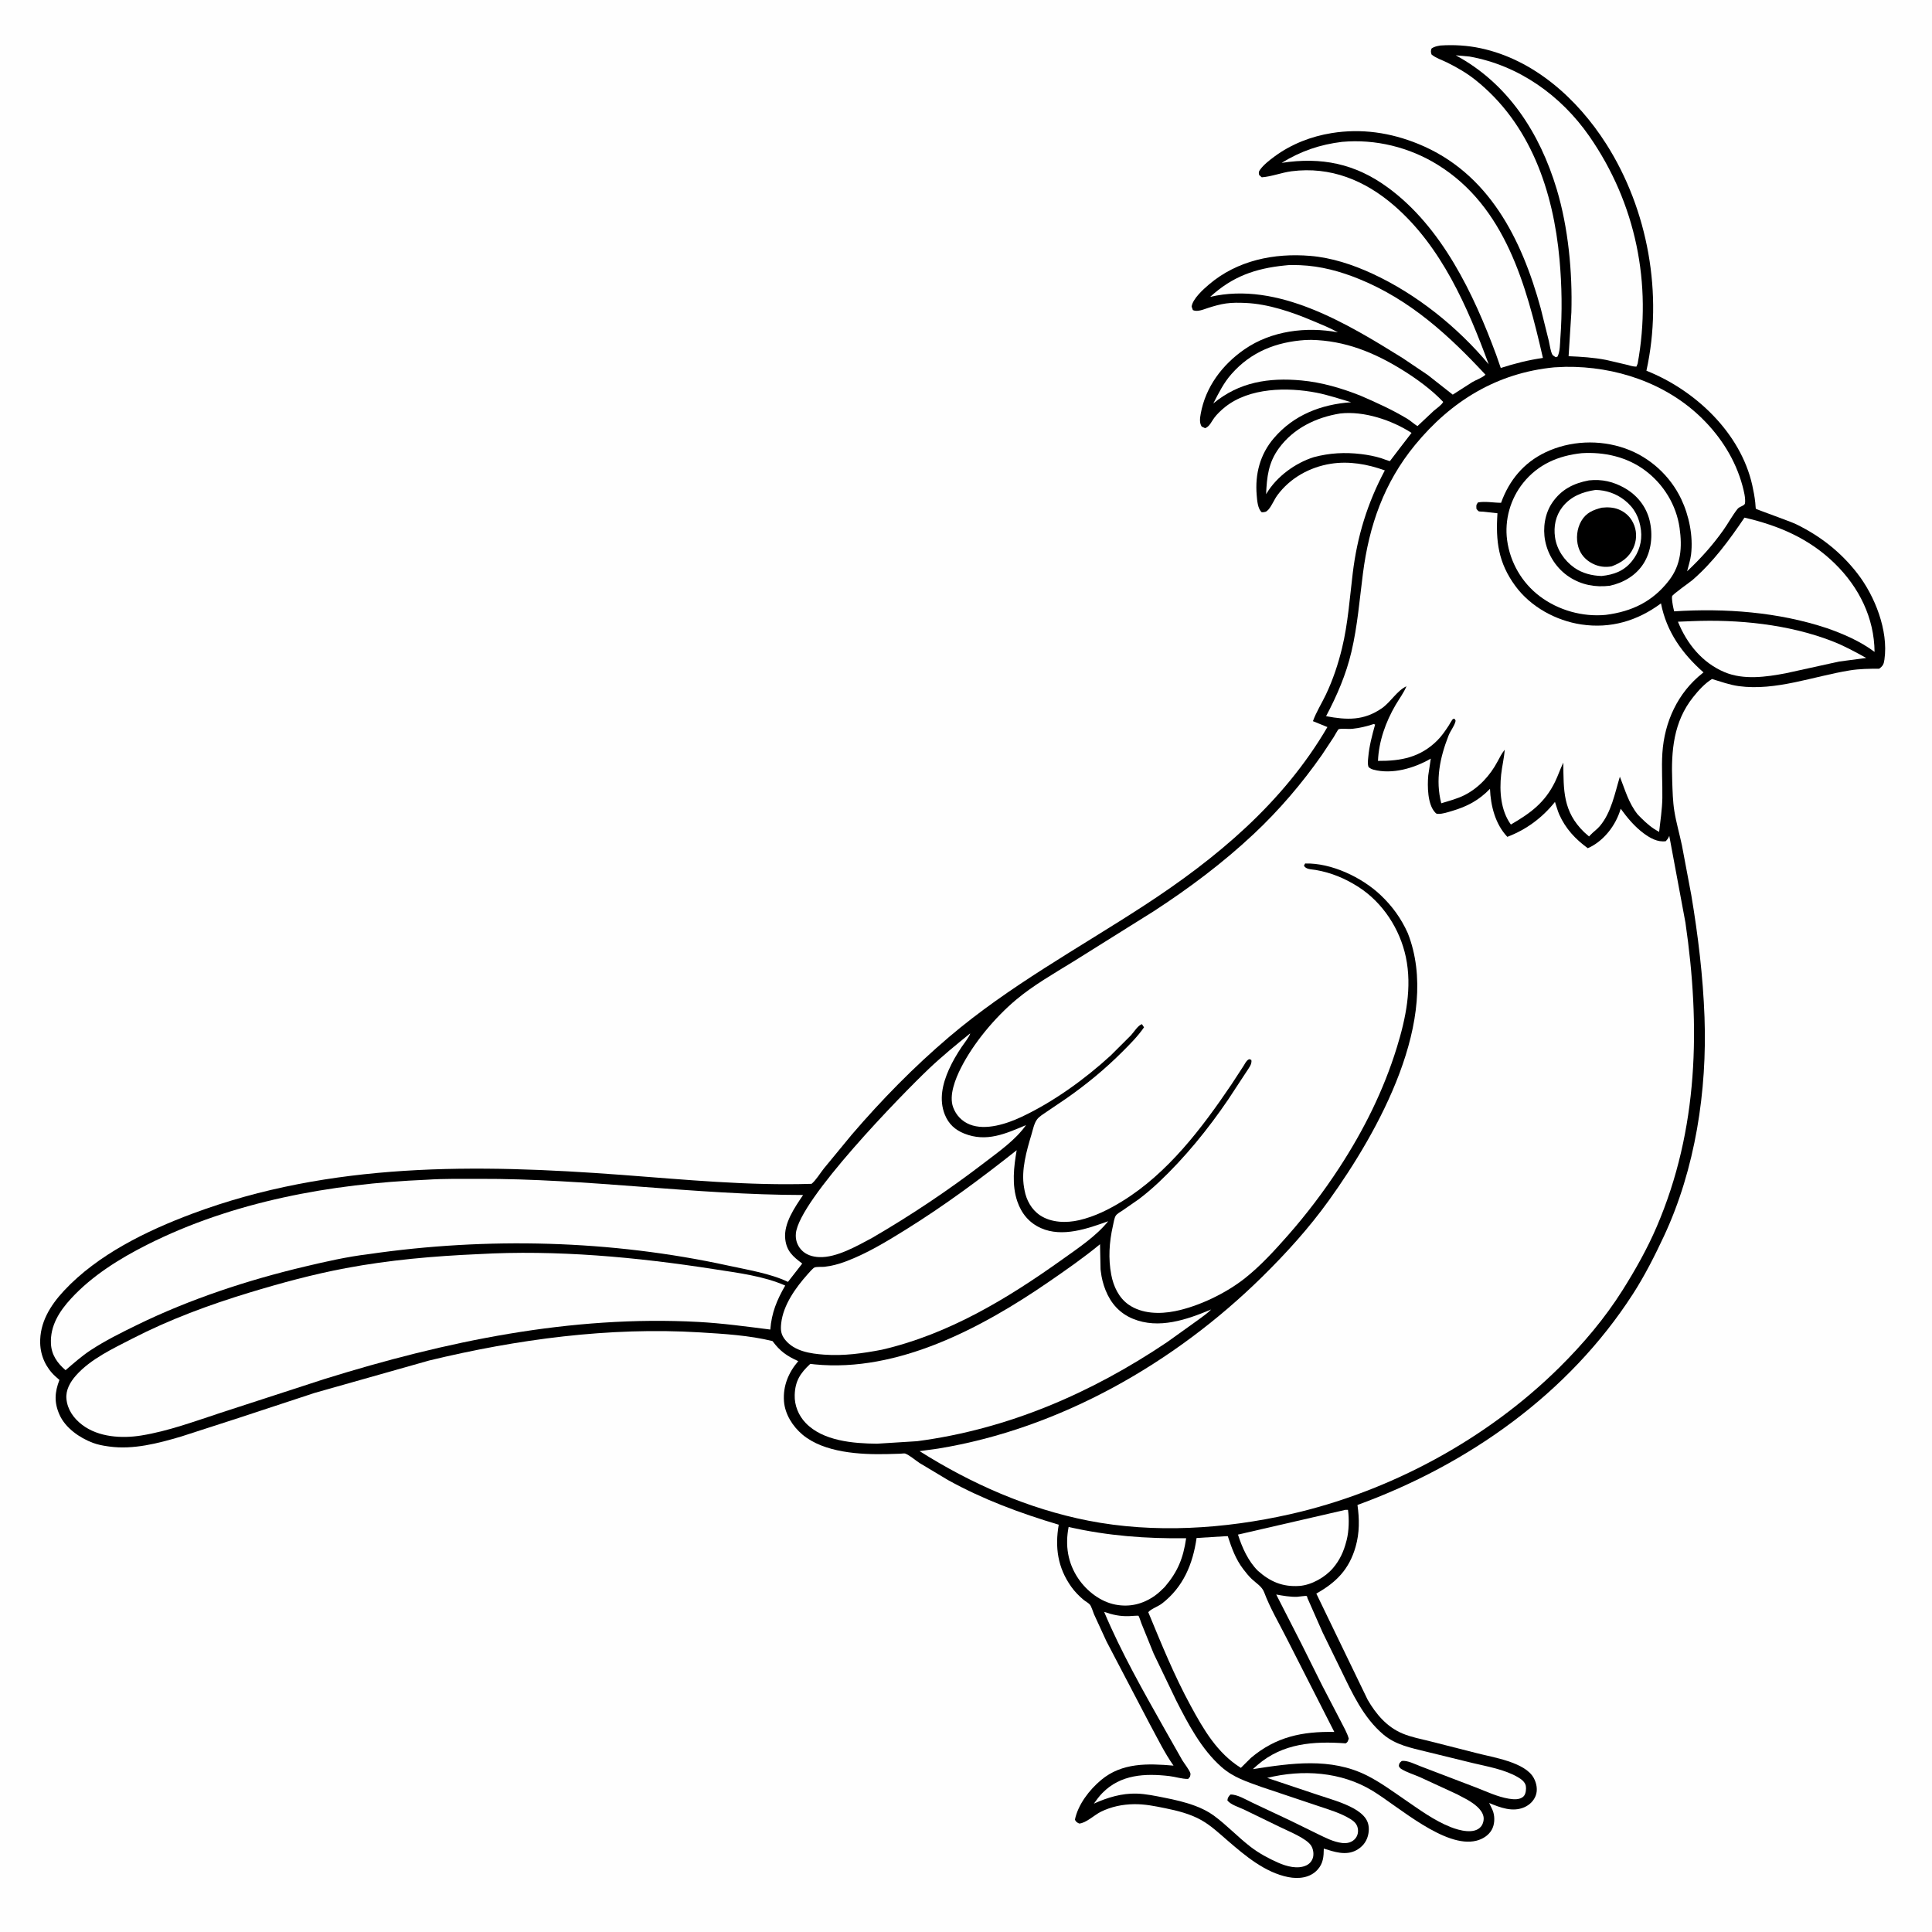<svg version="1.1" xmlns="http://www.w3.org/2000/svg" style="display: block;" viewBox="0 0 2048 2048" width="1024" height="1024">
<path transform="translate(0,0)" fill="rgb(254,254,254)" d="M -0 -0 L 2048 0 L 2048 2048 L -0 2048 L -0 -0 z"/>
<path transform="translate(0,0)" fill="rgb(0,0,0)" d="M 1526.74 48.248 C 1540.98 47.28 1555.51 48.145 1569.48 51.124 C 1626.11 63.202 1672.2 104.79 1702.6 152.489 C 1747.14 222.382 1763.09 312.146 1745.27 392.984 C 1796.83 413.441 1845.08 458.69 1857.48 514.357 C 1858.83 520.408 1860 526.647 1860.66 532.809 C 1860.74 533.511 1861.08 539.111 1861.27 539.327 C 1861.78 539.904 1898.24 552.917 1903.62 555.531 C 1929.47 568.07 1951.25 585.114 1968.89 607.853 C 1987.41 631.721 2001.97 668.448 1997.58 699.125 C 1996.88 704.068 1996.03 705.872 1992 708.883 C 1981.49 708.852 1971.22 708.974 1960.8 710.657 C 1922.57 716.831 1882.38 732.633 1843.29 727.343 C 1833.5 726.017 1824.22 722.606 1814.79 719.782 C 1807.08 724.522 1800.48 731.878 1794.87 738.899 C 1773.92 765.095 1771.43 796.016 1772.63 828.262 C 1773.01 838.621 1773.21 849.39 1774.85 859.634 C 1776.8 871.81 1780.38 884.037 1782.92 896.144 L 1792.87 948.973 C 1800.02 991.505 1805.27 1035.04 1806.85 1078.15 C 1809.7 1156.27 1797.11 1239.19 1763.87 1310.33 C 1754.1 1331.23 1743.49 1352.24 1730.98 1371.65 C 1662.68 1477.64 1556.26 1552.57 1438.97 1595.33 C 1441.09 1610.42 1441.23 1624.75 1437.04 1639.5 C 1430.21 1663.49 1416.66 1677.29 1395.35 1689.26 L 1449.76 1801.78 C 1458.55 1816.96 1470.01 1830.54 1486.49 1837.5 C 1496.11 1841.56 1506.75 1843.52 1516.86 1846.06 L 1565.14 1858.34 C 1582.62 1862.95 1616.74 1867.87 1625.87 1884.82 C 1628.86 1890.37 1630.22 1897.45 1627.9 1903.5 C 1625.75 1909.09 1621.36 1913.31 1615.94 1915.72 C 1603.47 1921.26 1590.32 1916.1 1578.56 1911.26 C 1579.96 1914.47 1581.95 1917.57 1582.94 1920.91 C 1584.7 1926.86 1584.38 1934.23 1581.28 1939.7 C 1577.85 1945.75 1571.59 1949.59 1564.99 1951.24 C 1531.92 1959.52 1482.63 1915.18 1454.99 1898.35 C 1421.63 1878.04 1380.81 1875.43 1343.25 1884.65 L 1396.62 1902.52 C 1409.31 1906.77 1422.94 1910.46 1434.7 1916.88 C 1439.62 1919.57 1444.94 1923.42 1448.02 1928.18 C 1451.46 1933.49 1451.64 1940.16 1450.03 1946.12 C 1448.19 1952.92 1443.84 1958.06 1437.63 1961.38 C 1426.51 1967.3 1414.43 1963.03 1403.28 1959.6 C 1403.2 1968.04 1402.69 1975.27 1396.69 1981.91 C 1388.8 1990.65 1376.62 1991.98 1365.58 1989.8 C 1340.95 1984.94 1319.89 1967.13 1301.46 1951.22 C 1292.64 1943.61 1283.78 1935.26 1273.61 1929.49 C 1261.85 1922.81 1248.1 1919.4 1234.95 1916.73 C 1223.92 1914.5 1213.53 1912.36 1202.2 1912.51 C 1189.89 1912.66 1177.97 1915.12 1166.89 1920.58 C 1160.24 1923.86 1151.11 1932.65 1144 1933.03 C 1141.34 1931.7 1140.96 1931.53 1139.43 1929 C 1142.81 1912.75 1154.76 1897.3 1167.3 1886.82 C 1189.44 1868.33 1216.86 1869.32 1243.99 1871.64 C 1234.27 1857.88 1226.8 1842.24 1218.73 1827.47 L 1172.93 1739.96 L 1159.74 1711.28 C 1158.62 1708.69 1157 1702.86 1155.26 1700.88 C 1153.68 1699.09 1150.42 1697.39 1148.5 1695.78 C 1143.67 1691.71 1139.15 1687.08 1135.5 1681.93 C 1121.19 1661.7 1118.16 1640.29 1122.29 1616.26 C 1081.55 1604.09 1042.13 1589.53 1004.85 1568.88 L 975 1551 C 970.507 1548.11 964.343 1542.63 959.526 1540.82 C 958.676 1540.5 955.512 1540.95 954.519 1540.99 L 940.549 1541.39 C 911.962 1542.06 873.58 1540.01 850.605 1520.72 C 840.293 1512.07 832.033 1499.05 831.045 1485.34 C 829.881 1469.19 835.819 1454.92 846.195 1442.87 C 834.061 1437.4 826.969 1432.48 818.898 1421.61 C 794.325 1415.5 767.003 1413.91 741.747 1412.37 C 645.761 1406.53 548.205 1419.66 454.974 1442.19 L 333.606 1476.52 L 253.531 1502.91 L 191.96 1522.81 C 167.76 1529.96 141.266 1536.93 115.807 1533.38 L 114 1533.12 C 108.732 1532.39 103.355 1531.32 98.359 1529.44 C 84.397 1524.19 69.389 1513.75 63.138 1499.81 C 57.249 1486.68 57.941 1475.91 62.999 1462.79 L 58.683 1459 C 48.774 1449.93 42.996 1437.41 42.602 1424 C 41.956 1402.03 53.35 1383.75 67.87 1368.18 C 103.563 1329.92 155.421 1304.66 203.908 1286.54 C 350.565 1231.72 505.236 1233.95 659 1245.42 C 726.024 1250.42 793.049 1257.05 860.335 1254.9 C 865.204 1250.76 869.415 1243.55 873.516 1238.43 L 902.991 1202.67 C 934.781 1165.65 968.749 1130.96 1005.94 1099.33 C 1069.54 1045.22 1142.89 1005.41 1212.55 960.069 C 1289.58 909.931 1360.28 850.952 1407.1 770.727 L 1391.76 764.464 C 1395.24 754.812 1401.02 745.708 1405.44 736.427 C 1412.99 720.561 1418.51 703.965 1422.64 686.897 C 1428.94 660.833 1430.74 634.036 1433.97 607.5 C 1438.7 568.536 1449.51 533.264 1467.97 498.652 C 1449.64 492.014 1429.98 488.523 1410.52 491.636 C 1388.28 495.194 1367.48 506.745 1354.06 524.976 C 1350.62 529.648 1348.23 536.085 1344.5 540.282 C 1342.25 542.81 1340.72 542.964 1337.5 543.026 C 1333.15 539.246 1332.62 530.386 1332.16 524.912 C 1330.25 502.614 1335.66 481.66 1350.34 464.484 C 1371.45 439.796 1400.53 428.635 1432.28 426.374 C 1420.07 422.875 1407.98 418.684 1395.5 416.266 C 1364.6 410.281 1324.5 410.84 1298.67 431.442 C 1294.54 434.742 1290.27 438.763 1287.09 443 C 1284.07 447.026 1282.36 452.014 1277.5 453.903 L 1273.83 452.174 C 1271.28 448.225 1271.98 443.27 1272.77 438.829 C 1277.82 410.277 1295.61 386.645 1319.19 370.316 C 1347.73 350.548 1384.74 346.03 1418.27 352.293 C 1409.89 347.557 1400.68 343.973 1391.82 340.219 C 1369.67 330.837 1344.46 322.162 1320.2 321.129 C 1313.4 320.839 1306.38 320.709 1299.63 321.679 C 1293.2 322.602 1287.24 324.329 1281.05 326.281 C 1276.05 327.858 1269.46 330.97 1264.5 328.744 L 1263.18 325 C 1264.27 316.792 1275.52 306.689 1281.6 301.521 C 1311.62 276.011 1350.5 268.058 1388.97 271.253 C 1411.63 273.136 1433.94 280.51 1454.5 289.985 C 1501.5 311.642 1544.89 346.481 1578.08 386.162 C 1555.66 325.302 1527.92 261.198 1477.68 217.811 C 1446.79 191.132 1410.43 176.264 1369.21 181.531 C 1358.52 182.896 1348.08 187.196 1337.5 187.95 L 1334.74 185.5 C 1334.18 182.966 1334.17 182.013 1335.76 179.846 C 1339.75 174.39 1345.71 169.819 1351.11 165.835 C 1368.82 152.754 1389.88 144.59 1411.57 141.089 C 1443.2 135.981 1473.99 140.52 1503.56 152.605 C 1578.14 183.078 1613.03 253.31 1633.18 326.695 L 1641.86 361.556 C 1642.87 365.841 1643.59 372.547 1645.73 376.185 C 1646.12 376.835 1648.44 378.131 1649.16 378.653 L 1651.03 378 C 1653.82 372.5 1653.59 364.476 1654.05 358.38 C 1656.12 330.793 1655.64 302.499 1653.15 274.98 C 1646.61 202.689 1622.35 131.085 1563.69 84.5 C 1554.6 77.28 1544.4 71.444 1534.03 66.277 C 1528.63 63.588 1522.14 61.642 1517.5 57.772 C 1516.67 55.148 1516.57 54.12 1517.44 51.5 C 1520.38 49.341 1523.21 48.928 1526.74 48.248 z"/>
<path transform="translate(0,0)" fill="rgb(254,254,254)" d="M 1420.7 438.305 C 1445.87 435.458 1475.32 445.364 1496.3 458.877 C 1493.73 461.982 1473.39 488.779 1473.38 488.781 C 1472.81 488.954 1465.21 486.039 1464.06 485.678 C 1457.17 483.539 1450.03 482.221 1442.88 481.347 C 1425.82 479.264 1409.32 480.154 1392.75 484.588 C 1373.05 490.778 1353.59 505.019 1342.82 522.728 L 1342.11 523.912 C 1342.94 505.643 1344.45 490.554 1355.66 475.196 C 1371.18 453.931 1395.21 442.383 1420.7 438.305 z"/>
<path transform="translate(0,0)" fill="rgb(254,254,254)" d="M 1426.16 1600.5 L 1428.93 1600.5 C 1430.26 1610.14 1429.96 1622.82 1427.59 1632.27 L 1427.12 1634 C 1424.4 1644.67 1420.16 1653.91 1412.95 1662.34 C 1404.66 1672.04 1390.1 1680.28 1377.37 1681.16 C 1359.77 1682.38 1346.37 1676.66 1333.45 1665.12 C 1323.1 1654.89 1316.66 1640.42 1312.31 1626.74 L 1426.16 1600.5 z"/>
<path transform="translate(0,0)" fill="rgb(254,254,254)" d="M 1132.78 1618.68 C 1174.42 1628.07 1214.71 1631.15 1257.37 1630.58 C 1254.26 1651.73 1248.6 1665.93 1234.63 1682.29 C 1231.25 1685.65 1227.91 1688.91 1223.99 1691.65 C 1211.46 1700.41 1197.61 1703.86 1182.5 1700.98 C 1166.6 1697.96 1152.12 1686.71 1143.12 1673.48 C 1131.8 1656.83 1128.99 1638.16 1132.78 1618.68 z"/>
<path transform="translate(0,0)" fill="rgb(254,254,254)" d="M 1793.59 658.45 C 1842.54 656.398 1895.76 661.796 1941.63 679.441 C 1954.46 684.376 1966.27 690.792 1978.25 697.467 L 1949.59 701.253 L 1893.07 713.678 C 1872.13 717.64 1848.31 721.044 1828.05 712.491 C 1804.37 702.495 1788.17 682.408 1778.69 659.042 L 1793.59 658.45 z"/>
<path transform="translate(0,0)" fill="rgb(254,254,254)" d="M 1383.8 360.419 L 1390 360.283 C 1425.69 361.053 1456.47 373.508 1486.54 392.139 C 1501.62 401.48 1517.6 413.095 1529.87 426.055 C 1528.1 429.462 1522.8 432.89 1519.77 435.553 L 1502.59 451.678 C 1498.83 449.423 1495.68 446.312 1491.92 444.022 C 1476.36 434.549 1458.96 426.672 1442.25 419.46 C 1422.26 411.516 1400.98 405.243 1379.5 403.279 C 1344.89 400.115 1313.55 404.936 1286.15 427.692 C 1291.92 416.54 1297.01 406.029 1305.41 396.5 C 1326.22 372.892 1352.86 362.48 1383.8 360.419 z"/>
<path transform="translate(0,0)" fill="rgb(254,254,254)" d="M 1361.98 281.401 C 1367.05 280.695 1372.94 280.889 1378.06 281.095 C 1399.95 281.971 1420.79 287.614 1441 295.87 C 1494.78 317.842 1535.69 355.263 1574.67 397.207 C 1571.12 400.613 1564.87 402.547 1560.5 405.183 L 1539.97 418.339 L 1513.57 397.56 L 1486.85 379.565 C 1428.36 343.208 1354.3 297.939 1282.81 314.707 C 1306.33 293.155 1330.44 284.581 1361.98 281.401 z"/>
<path transform="translate(0,0)" fill="rgb(254,254,254)" d="M 1352.85 1690.26 C 1359.9 1691.55 1367.81 1692.93 1375 1692.68 C 1376.54 1692.63 1384.17 1691.42 1385.03 1691.83 C 1385.79 1692.2 1385.69 1693.39 1386.02 1694.17 L 1402.05 1730.5 L 1421.51 1770.31 C 1433.44 1794.87 1445.19 1820.76 1466.5 1838.72 C 1479.5 1849.68 1495.58 1852.8 1511.64 1856.77 L 1561.08 1868.88 C 1576.84 1872.64 1594.77 1875.63 1608.95 1883.84 C 1612.5 1885.9 1616.59 1888.85 1617.43 1893.09 C 1618.02 1896.1 1617.52 1901.12 1615.57 1903.6 C 1611.97 1908.16 1604.63 1907.55 1599.5 1906.71 C 1587.46 1904.75 1575.55 1899.03 1564.22 1894.65 L 1506.08 1872.44 C 1500.39 1870.34 1491.85 1865.79 1485.92 1866.7 C 1483.49 1868.87 1483.3 1868.82 1482.79 1872 C 1483.44 1873.36 1484.07 1874.33 1485.38 1875.15 C 1491.38 1878.89 1499 1881.1 1505.51 1883.99 L 1544.52 1901.98 L 1555.14 1907.61 C 1561.9 1911.57 1570.97 1917.55 1572.58 1925.73 C 1573.23 1929.03 1572.17 1933.37 1570.08 1936.02 C 1563.13 1944.85 1546.8 1940.33 1538.04 1936.89 C 1520.24 1929.9 1504.61 1918.27 1488.93 1907.54 C 1475.99 1898.68 1462.8 1888.98 1448.75 1881.96 C 1410.4 1862.8 1368.52 1869.08 1328.08 1875.37 L 1332.83 1871.11 C 1359.7 1847.79 1392.57 1845.58 1426.5 1848.03 C 1428.91 1846.68 1428.8 1845.47 1429.74 1843 C 1427.95 1836.59 1424.08 1830.21 1421.11 1824.24 L 1401.66 1786.86 L 1379.81 1743 L 1352.85 1690.26 z"/>
<path transform="translate(0,0)" fill="rgb(254,254,254)" d="M 1849.22 548.711 C 1885.65 557.155 1917.88 570.876 1944.98 597.386 C 1970.68 622.52 1986.78 654.93 1987.12 691.049 C 1972.04 679.783 1954.39 672.103 1936.72 665.917 C 1885.07 648.754 1828.74 644.579 1774.66 648.056 L 1773.72 643.934 C 1773.15 641.116 1771.95 634.698 1772.5 632.035 C 1772.91 630.069 1791.3 617.268 1794.02 614.918 C 1815.96 595.956 1833.07 572.595 1849.22 548.711 z"/>
<path transform="translate(0,0)" fill="rgb(254,254,254)" d="M 1170.44 1708.64 C 1179.33 1711.75 1187.16 1713.46 1196.62 1713.18 C 1197.7 1713.15 1206.45 1712.48 1206.81 1712.75 C 1207.4 1713.18 1209.55 1719.83 1210 1721 L 1222.98 1753 L 1246.83 1802.61 C 1259.48 1827.51 1273.57 1854.34 1294.74 1873.01 C 1307.55 1884.32 1321.6 1888.57 1337.27 1894.28 L 1398.22 1914.72 C 1409.41 1918.45 1421.52 1922.07 1431.61 1928.32 C 1435.45 1930.7 1438.37 1933.44 1439.29 1938 C 1440.04 1941.75 1439.3 1945.65 1436.88 1948.69 C 1433.4 1953.08 1427.96 1954.32 1422.61 1953.64 C 1413.28 1952.45 1405.08 1948.1 1396.74 1944.06 L 1367.5 1929.74 L 1327.49 1910.9 C 1321.31 1908 1311.17 1901.83 1304.26 1902.31 C 1302.3 1904.53 1301.43 1905.43 1301.07 1908.5 C 1304.64 1913.18 1313.27 1915.62 1318.64 1918.18 L 1356.74 1936.67 C 1365.15 1940.93 1384.86 1948.51 1389.91 1956.57 C 1392.19 1960.2 1392.98 1965.7 1391.58 1969.77 C 1390.41 1973.15 1388.07 1975.81 1384.85 1977.35 C 1375.65 1981.74 1363.81 1978.45 1355 1974.57 C 1344.82 1970.09 1334.67 1964.62 1325.83 1957.84 C 1312.22 1947.4 1300.37 1934.58 1286.54 1924.49 C 1280.65 1920.2 1273.89 1916.9 1267.08 1914.34 C 1256.51 1910.35 1245.38 1907.83 1234.32 1905.64 C 1224.66 1903.73 1214.87 1901.61 1205 1901.3 C 1189.13 1900.81 1173.84 1905.47 1159.56 1911.93 C 1162.39 1907.92 1165.24 1904.05 1168.68 1900.55 C 1187.89 1880.98 1213.76 1879.71 1239.53 1882.71 C 1246.2 1883.48 1252.78 1885.83 1259.5 1885.74 L 1261.5 1883.32 C 1261.64 1882.21 1262.11 1881.1 1261.91 1880 C 1261.36 1876.96 1255.1 1868.96 1253.31 1865.97 L 1234.81 1833.36 C 1211.96 1792.81 1188.5 1751.58 1170.44 1708.64 z"/>
<path transform="translate(0,0)" fill="rgb(254,254,254)" d="M 1422.69 150.379 C 1458.06 147.204 1494.02 156.044 1524.21 174.799 C 1595.73 219.244 1617.89 302.352 1635.55 379.433 C 1620.2 381.619 1605.61 385.328 1590.87 390.057 L 1586.09 376.302 C 1562.11 311.462 1528.53 240.734 1471.15 198.759 C 1436.42 173.352 1400.87 166.208 1358.59 172.664 C 1378.73 160.248 1399.22 153.192 1422.69 150.379 z"/>
<path transform="translate(0,0)" fill="rgb(254,254,254)" d="M 1028.35 1095.5 C 1028.75 1097.37 1020.87 1107.62 1019.47 1109.7 C 1014.28 1117.43 1009.59 1125.42 1005.8 1133.93 C 999.139 1148.89 995.212 1165.62 1001.5 1181.41 C 1005.46 1191.36 1012.25 1197.64 1022.07 1201.59 C 1045.76 1211.09 1065.99 1201.75 1087.62 1192.66 C 1076.55 1208.39 1058.87 1220.69 1043.65 1232.37 C 1005.47 1261.65 966.066 1288.03 924.485 1312.21 C 908.774 1320.59 886.731 1333.38 868.396 1332.59 C 861.154 1332.28 854.061 1330.13 849.125 1324.55 C 844.893 1319.76 843.088 1313.85 843.669 1307.53 C 846.932 1272.04 955.862 1160.26 984.765 1132.82 C 998.599 1119.69 1013.54 1107.51 1028.35 1095.5 z"/>
<path transform="translate(0,0)" fill="rgb(254,254,254)" d="M 1543.12 58.623 L 1557.71 59.934 C 1609.85 69.206 1654.72 101.153 1684.8 144.477 C 1734.12 215.525 1751.44 300.858 1735.97 385.5 L 1734.66 388.64 C 1731.05 388.722 1727.08 387.284 1723.55 386.428 L 1702.36 381.5 C 1689.26 378.949 1676.09 378.158 1662.78 377.585 L 1665.72 331.019 C 1666.93 288.549 1662.46 241.373 1650.2 200.601 C 1632.38 141.304 1598.7 88.577 1543.12 58.623 z"/>
<path transform="translate(0,0)" fill="rgb(254,254,254)" d="M 1298.62 1628.48 L 1301.5 1628.4 C 1305.71 1641.15 1309.73 1652.63 1317.99 1663.48 C 1320.75 1667.1 1323.74 1670.82 1327.05 1673.95 C 1331.75 1678.38 1337.77 1681.7 1340.1 1687.98 C 1346.2 1704.36 1355.75 1720.53 1363.65 1736.17 L 1414.41 1835.93 C 1380.48 1835.27 1352.48 1841.06 1326.04 1863.42 L 1315.36 1874.01 C 1290.24 1858.29 1275.85 1833.39 1262.08 1808.03 C 1244.51 1775.67 1231.23 1742.86 1217.2 1708.95 C 1220.52 1705.25 1227.58 1703.03 1231.8 1699.76 C 1254.39 1682.29 1264.48 1657.86 1268.42 1630.36 L 1298.62 1628.48 z"/>
<path transform="translate(0,0)" fill="rgb(254,254,254)" d="M 1676.62 480.387 L 1676.67 480.375 C 1700.46 478.928 1724.39 484.209 1743.76 498.592 C 1763.41 513.179 1776.98 535.302 1780.42 559.58 C 1783.31 580.032 1782.07 598.684 1769.13 615.392 C 1751.76 637.832 1729.82 648.218 1702.24 651.786 C 1677.62 654.164 1651.97 646.964 1632.23 632.067 C 1613.3 617.772 1600.79 596.2 1597.62 572.696 C 1594.72 551.137 1601.03 528.856 1614.59 511.94 C 1630.41 492.193 1651.92 482.99 1676.62 480.387 z"/>
<path transform="translate(0,0)" fill="rgb(0,0,0)" d="M 1684.28 509.234 C 1698.25 507.718 1710.41 510.585 1722.47 517.508 C 1735.43 524.942 1745.01 536.933 1748.61 551.542 C 1752.36 566.801 1750.68 584.357 1741.98 597.766 C 1733.89 610.233 1720.55 617.986 1706.25 620.944 C 1691.01 622.732 1676.68 620.1 1663.68 611.708 C 1650.31 603.074 1640.98 588.825 1637.94 573.3 C 1635.27 559.736 1637.62 544.294 1645.49 532.796 C 1655.02 518.859 1668.04 512.299 1684.28 509.234 z"/>
<path transform="translate(0,0)" fill="rgb(254,254,254)" d="M 1691.31 519.363 C 1702.47 519.524 1713.19 523.234 1722 530.111 C 1732.68 538.446 1737.95 548.865 1739.51 562.174 C 1740.9 574.018 1737.42 585.516 1729.95 594.796 C 1721.42 605.38 1710.87 609.171 1697.73 610.58 C 1687.54 610.29 1677.22 607.71 1668.81 601.759 C 1658.21 594.259 1650.24 582.541 1648.4 569.573 C 1646.77 558.108 1648.95 546.795 1656.18 537.5 C 1664.97 526.2 1677.57 521.37 1691.31 519.363 z"/>
<path transform="translate(0,0)" fill="rgb(0,0,0)" d="M 1697.94 538.167 C 1704.08 537.517 1710.23 537.703 1716 540.071 C 1723.78 543.267 1729.45 549.087 1732.39 556.987 C 1735.35 564.927 1734.85 573.357 1731.35 581.012 C 1726.74 591.087 1718.52 596.577 1708.54 600.318 C 1701.49 601.65 1694.64 600.701 1688.24 597.464 C 1680.88 593.741 1675.5 587.848 1673.13 579.901 C 1670.46 570.918 1671.53 560.41 1676.23 552.311 C 1681.34 543.497 1688.67 540.587 1697.94 538.167 z"/>
<path transform="translate(0,0)" fill="rgb(254,254,254)" d="M 1077.72 1219.29 C 1074.65 1236.95 1072.45 1256.15 1078.38 1273.48 C 1082.8 1286.38 1090.87 1296.25 1103.5 1301.87 C 1126.2 1311.95 1152.89 1302.4 1174.74 1294.55 C 1162.11 1310.28 1142.73 1323.17 1126.35 1334.87 C 1067.93 1376.62 1005.56 1414.37 934.852 1430.75 C 914.64 1434.65 894.304 1437.49 873.662 1435.98 C 859.037 1434.92 842.412 1432.49 832.51 1420.5 C 827.763 1414.75 827.295 1409.88 828.117 1402.59 C 830.304 1383.21 843.553 1364.85 856.158 1350.73 C 857.472 1349.25 861.796 1344.13 863.6 1343.52 C 866.088 1342.67 871.181 1343.14 874 1342.84 C 881.731 1342 889.166 1339.96 896.43 1337.24 C 918.838 1328.84 939.696 1316.18 959.958 1303.59 C 1001.12 1278.01 1039.74 1249.36 1077.72 1219.29 z"/>
<path transform="translate(0,0)" fill="rgb(254,254,254)" d="M 1166.07 1318.93 L 1166.63 1345.53 L 1166.88 1347.5 C 1167.71 1354.65 1169.34 1361.2 1172.03 1367.89 C 1177.62 1381.73 1186.91 1392.17 1200.94 1397.96 C 1228.43 1409.31 1258.14 1398.87 1283.88 1388.1 C 1280.09 1392.11 1274.86 1395.5 1270.48 1398.88 L 1237.19 1422.72 C 1157.01 1476.67 1068.49 1515.06 972.131 1527.73 L 929.578 1530.39 C 904.548 1530.14 872.32 1527.57 853.966 1508.32 C 846.435 1500.42 842.083 1489.74 842.418 1478.79 C 842.875 1463.84 848.367 1455.6 858.938 1445.76 L 863.729 1446.31 C 951.888 1455 1041.08 1407.44 1111.59 1358.92 C 1130.18 1346.13 1148.65 1333.29 1166.07 1318.93 z"/>
<path transform="translate(0,0)" fill="rgb(254,254,254)" d="M 452.226 1250.57 C 470.606 1249.32 489.228 1249.71 507.646 1249.64 C 622.495 1249.22 736.451 1266.64 851.318 1266.75 C 842.527 1279.81 830.505 1296.9 832.386 1313.47 C 833.858 1326.43 840.602 1331.99 850.407 1339.43 L 835.274 1358.85 C 816.665 1349.9 792.233 1346.03 772.087 1341.62 C 647.857 1314.46 516.441 1311.18 390.761 1329.44 C 368.054 1332.17 345.307 1337.35 323.077 1342.62 C 262.526 1356.98 201.487 1377.06 145.487 1404.39 C 128.685 1412.6 111.502 1421.1 95.883 1431.39 C 86.497 1437.58 78.011 1445.15 69.487 1452.45 C 60.809 1444.99 54.587 1436.29 54.004 1424.4 C 53.071 1405.37 62.946 1389.97 75.328 1376.52 C 97.594 1352.33 126.694 1334.23 155.853 1319.52 C 246.817 1273.63 351.124 1254.8 452.226 1250.57 z"/>
<path transform="translate(0,0)" fill="rgb(254,254,254)" d="M 506.896 1329.44 C 589.908 1324.7 675.136 1332.6 757.129 1345.4 C 781.993 1349.28 809.304 1352.58 832.358 1362.74 C 823.487 1378.15 817.933 1391.54 816.551 1409.38 C 791.251 1406.19 765.985 1402.7 740.5 1401.32 C 605.061 1394 472.409 1421.86 343.769 1461.88 L 234.283 1497.5 C 206.657 1506.55 178.612 1517.03 149.845 1521.67 C 129.147 1525.01 104.463 1523.59 87.093 1510.38 C 78.145 1503.58 71.533 1494.33 70.416 1482.92 C 69.488 1473.45 74.515 1464.85 80.572 1458.03 C 96.101 1440.54 119.737 1429.55 140.262 1419 C 179.661 1398.74 221.641 1383.18 263.999 1370.32 C 297.709 1360.09 331.827 1350.81 366.47 1344.31 C 412.932 1335.58 459.723 1331.51 506.896 1329.44 z"/>
<path transform="translate(0,0)" fill="rgb(254,254,254)" d="M 1647.57 389.403 L 1659.55 388.855 C 1712.34 388.178 1766.02 405.963 1804.13 443.424 C 1824.32 463.264 1839.65 487.473 1847.09 514.934 C 1848.49 520.099 1850.54 528.226 1849.77 533.5 C 1849.36 536.27 1844.09 536.655 1841.84 539.5 C 1836.39 546.388 1832.02 554.596 1826.92 561.812 C 1815.44 578.052 1802.83 592.011 1788.41 605.608 C 1789.83 599.707 1791.89 593.781 1792.61 587.75 C 1794.93 568.35 1790.52 546.649 1782.19 529.084 C 1770.42 504.273 1748.74 484.511 1722.76 475.37 C 1695.43 465.755 1664.36 467.036 1638.18 479.521 C 1615.13 490.515 1599.74 509.192 1591.2 532.992 C 1583.31 532.969 1574.43 531.195 1566.71 532.609 C 1564.52 535.501 1564.94 536.004 1565.11 539.5 C 1565.91 540.324 1566.53 541.357 1567.5 541.972 C 1568.06 542.33 1571.65 542.339 1572.45 542.411 L 1587.37 544.069 C 1585.4 573.659 1588.25 596.514 1606.28 621.101 C 1622.54 643.286 1649.25 657.906 1676.27 661.952 C 1707.33 666.605 1735.84 658.118 1760.71 639.604 C 1766.6 669.715 1783.22 692.822 1805.79 712.788 L 1804.73 713.614 C 1778.46 734.316 1764.34 765.289 1762.19 798.25 C 1761.15 814.191 1762.43 830.134 1762.15 846.089 C 1761.94 857.971 1760.06 870.081 1758.74 881.9 L 1753.5 878.738 C 1746.92 874.367 1741.45 868.983 1735.98 863.325 C 1726.23 850.942 1722.8 837.671 1717.13 823.325 C 1711.78 840.857 1708.07 861.389 1695.81 875.769 C 1692.83 879.269 1688.96 881.855 1685.82 885.205 L 1684.46 886.681 L 1679.22 882.09 C 1656.72 860.161 1657.44 837.927 1657.2 808.411 C 1653.91 815.056 1651.64 822.139 1648.38 828.812 C 1637.55 850.97 1622.3 861.997 1601.59 874.049 C 1590.84 859.248 1589.34 838.794 1591.27 821.1 C 1592.24 812.234 1594.42 803.697 1595.06 794.757 C 1591.9 798.639 1589.89 802.647 1587.56 807.046 C 1579.68 821.925 1567.79 835.004 1552.7 842.742 C 1545.01 846.684 1536.02 848.964 1527.8 851.511 C 1521.43 826.801 1526.35 803.176 1535.51 779.781 C 1537.45 774.832 1541.24 770.307 1542.7 765.346 C 1543.25 763.488 1542.87 763.636 1542 762.052 C 1541.4 762.108 1540.72 761.908 1540.21 762.219 C 1539.19 762.839 1536.43 768.052 1535.59 769.311 C 1531.92 774.866 1528.25 780.291 1523.5 785.006 C 1505.56 802.818 1485.2 806.773 1460.71 806.582 C 1461.56 785.825 1468.92 765.197 1479.34 747.383 C 1483.32 740.586 1487.8 734.813 1490.91 727.481 C 1480.89 732.066 1474.15 744.312 1464.76 750.82 C 1445.55 764.121 1427.64 763.278 1405.7 759.189 C 1417.29 737.315 1426.93 714.969 1432.6 690.786 C 1439.04 663.35 1441.17 635.773 1444.76 607.945 C 1451.31 557.028 1467.09 511.752 1499.98 471.699 C 1538.4 424.924 1587.07 395.261 1647.57 389.403 z"/>
<path transform="translate(0,0)" fill="rgb(254,254,254)" d="M 1456.19 767.5 L 1457.66 768.047 C 1454.46 779.629 1451.45 790.72 1450.4 802.75 C 1450.11 806.122 1449.47 809.98 1450.78 813.161 C 1452.41 814.512 1453.83 815.296 1455.86 815.842 C 1475.88 821.234 1499.4 814.221 1516.69 804.164 L 1514 822.055 C 1513.03 833.26 1513.16 852.473 1521.21 861.144 C 1522.6 862.648 1522.82 862.707 1524.77 862.75 C 1529.23 862.849 1534.85 860.937 1539.15 859.676 C 1555.21 854.969 1567.81 848.292 1579.44 836.177 C 1580.18 854.223 1585.06 873.65 1597.84 887.087 C 1617.99 879.441 1634.86 866.892 1648.33 850.07 C 1649.94 854.594 1651.02 859.288 1653 863.683 C 1659.75 878.644 1670 889.524 1683.1 899.124 L 1686.09 897.733 C 1701.16 889.884 1712.63 874.624 1717.61 858.583 L 1718 857.268 C 1725.01 866.921 1732.65 876.153 1742.27 883.293 C 1749.06 888.327 1757.11 893 1765.83 891.693 C 1767.08 890.257 1768.06 889.079 1768.91 887.345 L 1769.5 886.026 L 1786.64 978.039 C 1802.59 1087.75 1800.56 1196.95 1756.21 1300.31 C 1746.2 1323.65 1733.61 1345.98 1720.1 1367.45 C 1701.21 1397.46 1678.04 1424.8 1652.86 1449.69 C 1575.74 1525.9 1473.08 1581.35 1367.33 1605.18 C 1298.06 1620.78 1223.48 1625.71 1153.5 1611.94 C 1089.79 1599.41 1029.46 1572.81 974.771 1538.26 L 994.274 1535.6 C 1123.56 1514.52 1245.15 1444.86 1337.86 1353.61 C 1363.67 1328.19 1387.52 1301.9 1408.7 1272.44 C 1461.07 1199.6 1528.1 1080.17 1492.29 989.121 C 1485.18 973.382 1475.9 960.551 1463.38 948.707 C 1443.55 929.953 1411.19 914.584 1383.5 915.337 L 1382.28 917.5 C 1383.95 921.686 1390.47 921.469 1394.64 922.183 C 1411.09 925 1425.98 931.199 1440 940.195 C 1465.77 956.73 1483.95 984.714 1490.25 1014.49 C 1497.05 1046.66 1490.24 1079.45 1480.72 1110.31 C 1466.64 1155.96 1445.63 1198.08 1419.55 1238.06 C 1403.28 1262.99 1384.94 1287.2 1365.26 1309.53 C 1351.3 1325.38 1336.4 1341.73 1319.8 1354.89 C 1299.65 1370.87 1270.85 1384.79 1245.58 1389.88 C 1229.32 1393.15 1210.37 1392.77 1196.34 1382.95 C 1185.92 1375.66 1180.31 1363.52 1177.99 1351.35 C 1174.69 1334.03 1175.83 1316.6 1179.72 1299.5 C 1180.37 1296.64 1181.17 1291.17 1182.71 1288.76 C 1184.17 1286.49 1187.61 1284.71 1189.78 1283.27 L 1207.28 1271.13 C 1214.55 1265.6 1221.6 1259.62 1228.25 1253.35 C 1255.91 1227.29 1280.57 1197 1301.9 1165.59 L 1321.39 1135.94 C 1323.7 1132.28 1327.34 1128.04 1326.5 1123.67 C 1325.3 1123.12 1324.79 1122.42 1323.49 1123.13 C 1321.04 1124.48 1319.62 1127.69 1318.15 1130 L 1305.34 1149.63 C 1274.04 1195.93 1238 1243.56 1189.81 1273.24 C 1175.42 1282.11 1160.52 1289.57 1143.97 1293.43 C 1130.43 1296.58 1114.44 1296.2 1102.56 1288.32 C 1093.47 1282.28 1087.97 1272.23 1086.05 1261.66 L 1085.76 1260 L 1085.5 1258.58 C 1082.35 1240.15 1088.17 1220.1 1093.41 1202.58 C 1094.89 1197.62 1096.23 1190.64 1099.41 1186.5 C 1101.81 1183.4 1105.98 1180.96 1109.19 1178.74 L 1130.62 1164.23 C 1151.74 1149.41 1171.25 1133.42 1189.52 1115.15 C 1197.78 1106.88 1206.05 1098.66 1212.71 1089 L 1210.5 1085.64 C 1206.38 1086.81 1201.97 1094.07 1198.81 1097.5 L 1177.37 1118.88 C 1149.98 1143.99 1116.5 1168.15 1082.92 1183.92 C 1067.28 1191.26 1044.9 1198.72 1028 1192.01 C 1019.67 1188.7 1013.46 1182.16 1010.36 1173.76 C 1005.69 1161.08 1012.8 1143.57 1018.53 1132.21 C 1031.74 1106 1054.46 1078.77 1077.07 1059.79 C 1095.58 1044.26 1117.36 1031.91 1137.88 1019.23 L 1222.83 966.057 C 1260.41 941.65 1296.18 914.821 1328.9 884.178 C 1355.91 858.889 1380.09 830.546 1401.3 800.248 L 1413.78 781.38 C 1414.31 780.524 1418.43 773.204 1418.89 773.037 C 1421.85 771.958 1429.55 773.002 1433.23 772.614 C 1441.14 771.781 1448.65 770.008 1456.19 767.5 z"/>
</svg>